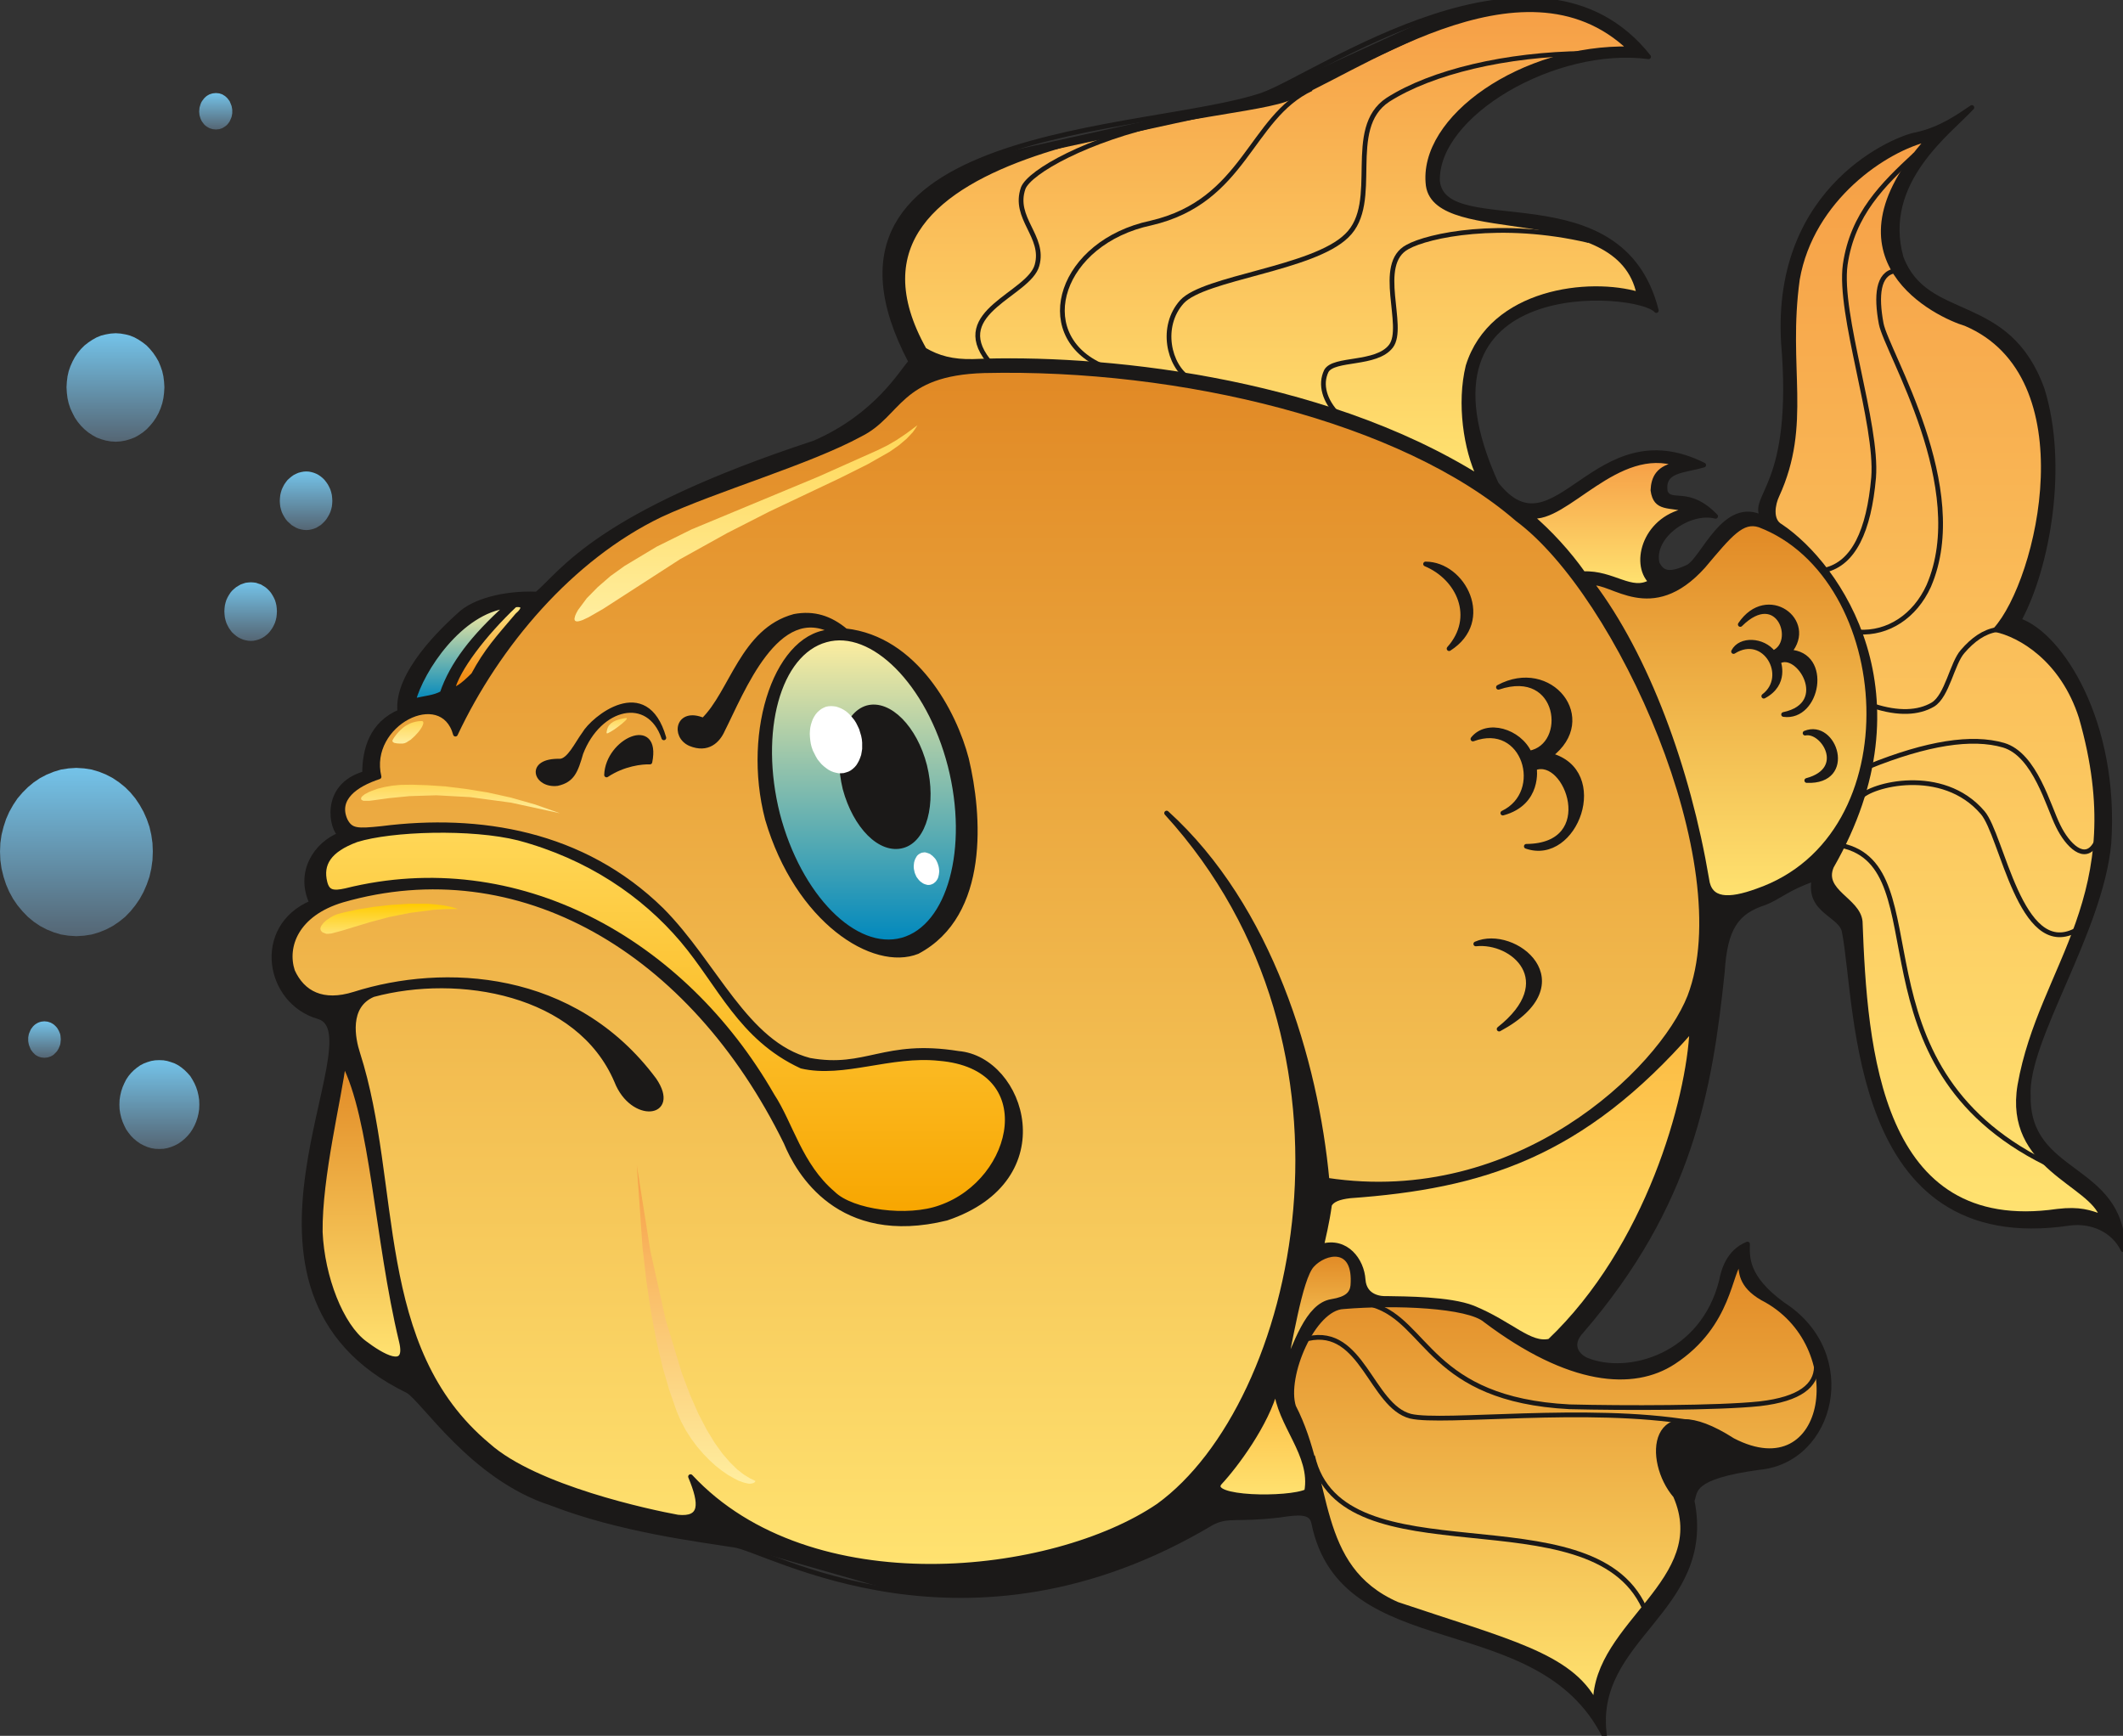 <svg xmlns="http://www.w3.org/2000/svg" xml:space="preserve" width="477.808" height="390.614" fill-rule="evenodd" stroke-linejoin="round" stroke-width="28.222" preserveAspectRatio="xMidYMid" version="1.2" viewBox="0 0 12642 10335"><rect x="0" y="0" width="12642" height="10335" fill="#333333" stroke="none"/><defs class="ClipPathGroup"><clipPath id="a" clipPathUnits="userSpaceOnUse"><path d="M0 0h12642v10335H0z"/></clipPath></defs><g class="SlideGroup"><g class="Slide" clip-path="url(#a)"><g class="Page"><g class="com.sun.star.drawing.ClosedBezierShape"><path fill="none" d="M1630-2h11014v10341H1630z" class="BoundingBox"/><defs><linearGradient id="b" x1="7136" x2="7136" y1="10337" y2="-1" gradientUnits="userSpaceOnUse"><stop offset="0" style="stop-color:#1b1918"/><stop offset="1" style="stop-color:#1b1918"/></linearGradient></defs><path d="m9817 338-106-8-109 2-109 13-109 21-108 31-105 38-101 45-95 51-89 57-81 62-72 66-61 69-49 71-36 74-13 37-8 37-5 37-1 38 6 32 13 28 17 24 23 21 27 17 31 15 74 23 87 16 97 12 213 25 111 20 111 28 106 39 101 53 47 33 45 38 41 42 39 49 34 54 31 60 27 67 22 74-6-6-8-6-21-11-27-11-33-10-82-17-98-10-109-2-117 8-118 21-115 34-54 24-53 28-49 32-45 38-40 42-36 48-30 53-23 60-17 65-9 72-1 79 8 85 17 93 26 100 87 223 32 38 33 31 31 24 31 18 31 12 31 6 30 1 31-4 31-7 30-11 63-32 131-86 146-91 80-39 86-29 45-10 47-5 49-2 51 4 53 8 55 14 58 21 60 27-47 12-44 9-41 10-19 6-17 7-16 7-14 9-6 5-5 6-5 6-5 6-4 7-3 8-2 8-2 9-1 20 2 23 3 7 4 6 4 5 4 4 5 4 6 3 5 2 7 2 13 3 15 1 35 3 20 3 21 4 22 7 25 10 25 13 27 18 29 23 30 29-30-5-31-1-32 3-32 7-32 10-32 14-30 16-28 20-26 21-23 24-20 26-16 27-12 28-4 15-3 14-1 15v15l1 16 3 15 5 10 6 9 6 8 7 7 7 7 9 5 9 3 10 3 11 1h12l13-1 14-3 16-4 18-6 40-17 8-5 9-7 19-19 19-23 21-28 45-62 50-64 28-29 30-27 31-22 16-9 17-8 17-6 18-4 19-3h18l20 2 20 5 20 7 22 10-7-13-4-11-3-12-1-12 1-12 2-12 8-26 62-151 19-55 17-66 16-76 12-90 9-103 3-118-12-288-2-168 16-153 29-139 42-125 52-113 61-100 66-88 70-77 72-66 72-56 70-46 65-37 59-29 51-21 40-13 27-6 54-15 50-17 47-20 42-22 40-23 36-23 63-42-138 136-86 90-42 50-41 55-38 57-33 62-28 65-21 68-14 73-4 75 6 80 18 83 32 68 18 29 20 27 45 46 50 39 55 33 57 29 122 55 62 30 62 34 61 39 59 48 56 57 52 69 47 83 42 99 23 86 18 89 13 92 7 93 2 189-15 188-30 182-43 170-53 154-30 69-31 63 23 9 24 12 49 30 50 41 49 49 49 59 47 67 46 75 42 83 39 90 35 97 30 105 24 110 18 117 12 122 3 127-4 133-14 101-22 102-63 209-80 209-86 205-84 196-71 181-27 84-20 78-11 73-2 66 5 84 7 38 9 36 12 32 15 31 35 55 42 48 47 44 104 80 104 82 48 45 43 51 37 57 15 33 14 34 11 37 8 40 8 89-12-21-13-20-14-18-16-17-17-16-19-14-19-12-21-11-22-9-22-8-23-6-24-5-24-2-24-1h-25l-25 3-228 17-103-5-96-13-89-21-83-28-76-35-70-41-65-47-59-53-54-57-49-62-84-134-68-146-54-154-42-157-56-309-63-487-2-10-3-9-4-9-5-9-12-15-15-15-70-59-18-16-16-18-15-19-12-22-4-12-4-12-3-14-2-14v-30l5-35-55 20-47 20-39 20-35 19-59 34-30 15-30 14-31 10-28 12-26 13-23 15-22 17-20 18-17 20-16 23-14 25-13 28-11 30-9 34-8 36-6 40-8 91-31 261-40 261-55 261-77 264-104 267-137 270-176 275-220 281-12 14-10 14-7 13-5 14-3 12-1 13 1 11 2 12 4 11 6 10 6 9 8 9 9 8 10 8 10 6 12 6 49 17 53 11 56 5h58l60-7 60-12 60-19 59-25 58-31 55-38 52-45 47-51 44-59 38-65 31-72 25-80 5-25 7-28 11-30 7-16 9-16 9-15 10-15 12-15 14-14 15-13 17-12 18-11 21-9-1 29 2 34 2 19 3 20 6 21 8 22 10 23 14 24 17 25 20 27 26 27 29 29 35 29 40 31 78 59 65 65 51 71 38 75 26 77 13 78 3 78-9 77-19 73-30 69-38 64-48 56-27 25-29 23-31 21-33 17-35 15-37 12-38 9-40 6-136 22-98 24-38 13-31 13-25 13-19 13-15 13-12 13-8 13-5 13-14 48 15 118-3 107-19 98-31 91-41 84-50 79-113 150-116 146-53 75-45 79-37 83-24 89-7 48-4 49 1 52 6 54-39-70-44-65-47-58-51-53-111-91-121-75-129-61-134-52-274-89-263-92-121-55-111-66-51-39-47-42-43-47-39-51-35-57-29-63-25-69-18-75-4-13-2-5-3-5-3-5-3-4-4-4-4-4-4-3-5-3-10-4-11-4-12-2-14-1-15-1-32 2-37 4-40 6-89 9-71 4-103 2-39 2-18 2-16 2-17 4-16 5-17 7-18 9-272 146-264 112-255 81-245 54-235 30-222 10-210-8-197-22-946-271-469-78-150-32-156-38-157-46-155-55-87-32-82-39-78-43-73-48-70-51-64-53-117-107-179-193-63-67-24-23-10-8-9-6-109-59-96-63-84-69-73-72-62-76-52-79-43-82-34-85-26-86-18-88-18-179 3-180 18-178 124-620 16-115 2-49-3-43-8-37-7-16-8-13-10-13-11-10-14-8-15-6-56-21-49-27-43-35-38-40-30-44-24-48-17-51-9-52-2-53 6-53 15-51 10-25 13-24 14-24 17-22 19-22 22-20 23-19 26-18 60-30-14-34-9-33-5-33-2-31 2-31 6-30 8-29 12-28 14-26 17-25 19-23 21-21 23-19 25-16 26-15 27-12-5-3-4-5-5-5-4-7-9-17-7-20-6-24-3-25-1-28 2-29 5-30 10-29 14-29 20-28 25-25 31-23 37-20 45-16 2-55 3-27 4-27 6-26 7-27 9-25 11-25 13-24 15-23 17-22 19-20 22-19 25-18 27-16 30-14-2-22 1-22 5-43 12-45 16-44 21-44 25-43 27-41 30-41 62-75 61-66 96-91 16-15 19-14 21-13 23-13 25-11 27-11 57-19 63-14 67-10 71-4h73l141-136 107-93 149-110 202-123 269-136 347-146 438-156 67-32 62-33 58-35 52-36 92-73 75-72 168-202-62-128-45-120-30-112-16-104-1-97 11-90 24-84 35-76 46-71 55-66 64-59 73-55 166-96 190-79 1582-351L8539 98l172-49 172-34 172-16 169 8 82 13 81 20 78 28 76 36 74 45 71 53 67 63 64 73Z" style="fill:url(#b)"/><path fill="none" stroke="#1B1918" d="M9817 338c-556-74-1270 343-1257 741 40 369 1095-56 1303 770-104-125-1534-244-953 1032 353 450 584-438 1235-112-125 36-247 28-229 158 33 81 137-23 300 147-155-40-386 117-348 280 28 56 68 76 183 22 91-45 218-411 447-292-79-134 195-180 122-1045-54-934 683-1221 790-1237 150-33 256-111 332-162-129 142-548 442-421 894 150 396 635 213 840 785 140 450 34 1057-139 1375 249 84 584 607 536 1326-49 531-498 1171-480 1504-8 485 556 406 564 916-56-116-186-175-320-157-1298 193-1253-1283-1339-1732-15-107-221-122-180-318-160 54-209 109-295 142-168 54-236 150-252 412-73 696-187 1384-840 2140-71 76-31 142 30 170 252 104 694-26 805-471 11-59 41-173 155-219 0 72-17 194 211 360 457 294 297 929-140 970-414 56-378 140-401 198 132 658-604 813-521 1402-393-785-1562-429-1732-1270-15-71-91-63-203-46-262 31-305-5-404 46-1466 876-2650 155-2846 132-208-33-680-91-1087-249-472-152-764-620-856-670-1231-598-175-2115-528-2226-309-87-385-534-43-679-84-180 23-348 170-406-48-25-112-289 145-363 0-145 43-297 210-368-25-229 267-498 354-577 83-81 266-132 462-124 155-130 353-473 1653-900 374-163 519-425 574-483C4678 742 6834 797 7516 566c322-112 1641-1060 2301-228Z"/></g><g class="com.sun.star.drawing.ClosedBezierShape"><path fill="none" d="M5375 57h4387v2788H5375z" class="BoundingBox"/><defs><linearGradient id="c" x1="7568" x2="7568" y1="2842" y2="59" gradientUnits="userSpaceOnUse"><stop offset="0" style="stop-color:#ffe270"/><stop offset="1" style="stop-color:#f69f46"/></linearGradient></defs><path d="m9707 291-119 3-118 12-115 20-112 30-108 37-102 43-96 50-89 56-81 60-72 65-62 68-51 71-40 74-14 37-12 37-8 38-5 38-1 38 3 37 8 32 14 28 19 25 24 22 28 20 33 17 76 27 89 22 99 18 214 31 217 42 102 30 95 40 43 24 40 27 36 30 33 35 29 38 24 42 19 47 13 51-58-14-64-11-69-7-72-2-75 3-76 9-77 14-76 20-74 26-71 33-67 40-62 47-56 55-49 63-41 71-31 80-9 42-7 43-7 89v89l7 89 13 86 19 82 24 76 28 67-184-106-190-97-398-162-410-125-410-91-400-63-378-36-344-14-300 3h-45l-41-2-39-5-37-8-35-10-32-12-32-15-31-17-57-115-40-108-23-102-8-96 7-90 21-84 34-78 45-73 57-68 66-64 76-58 83-54 187-96 208-81 1491-323 927-430 146-47 148-35 148-19 147-2 143 18 70 19 69 24 67 32 66 38 64 46 61 54Z" style="fill:url(#c)"/><path fill="none" stroke="#1B1918" d="M9707 291c-638-15-1253 412-1202 814 53 358 1139 71 1255 648-294-89-878-23-1018 427-54 221-13 496 68 663-958-599-2284-722-3014-691-124 3-211-21-292-69C4794 818 7247 733 7651 593c376-127 1411-921 2056-302Z"/></g><g class="com.sun.star.drawing.ClosedBezierShape"><path fill="none" d="M10558 827h1962v6420h-1962z" class="BoundingBox"/><defs><linearGradient id="d" x1="11538" x2="11538" y1="7244" y2="827" gradientUnits="userSpaceOnUse"><stop offset="0" style="stop-color:#ffe270"/><stop offset="1" style="stop-color:#f69f46"/></linearGradient></defs><path d="m11483 828-106 130-77 121-51 113-17 53-11 51-6 49-1 46 4 45 7 43 12 40 14 39 18 36 21 35 48 63 54 55 59 48 59 41 58 33 54 26 46 20 37 12 65 32 60 36 54 42 49 45 43 50 39 53 33 57 29 59 45 127 29 134 14 140 1 142-10 142-21 139-30 134-36 125-42 115-46 100-49 85-49 65 28 7 31 10 32 13 34 15 35 19 36 23 36 26 36 29 35 33 35 37 34 41 32 45 30 49 28 54 25 57 23 63 48 193 30 179 13 167v154l-14 145-24 137-33 129-39 124-192 468-89 239-37 125-28 132-9 87 4 79 14 70 24 64 32 57 38 52 42 47 46 43 185 145 39 34 33 34 14 17 11 17 10 18 7 19-54-18-28-8-29-6-32-4-36-2-41 1-47 4-189 14-86-3-81-10-76-16-71-22-66-28-61-33-57-38-53-43-49-48-45-52-78-114-65-128-53-138-42-147-33-152-24-156-30-313-15-298-2-12-3-11-4-12-5-10-12-21-15-19-17-18-19-18-37-35-18-18-16-19-14-19-11-20-4-10-3-11-2-11v-24l2-13 4-13 5-14 97-188 72-183 50-175 29-169 10-161-6-152-21-145-34-136-45-126-54-117-60-107-66-96-69-85-70-74-69-61-66-50-6-4-6-3-5-5-4-4-4-5-4-5-6-11-5-12-3-13-1-13-1-13v-13l2-13 2-13 3-13 7-23 4-11 4-9 33-79 25-77 20-76 13-75 9-75 5-74 2-150-7-318 4-175 18-189 20-88 27-84 34-79 40-75 46-70 50-65 53-60 56-55 58-51 60-45 59-41 60-35 58-30 56-24 53-19 50-14Z" style="fill:url(#d)"/><path fill="none" stroke="#1B1918" d="M11483 828c-648 718 59 1051 222 1099 729 310 442 1529 178 1822 145 30 399 175 510 521 308 1072-238 1471-365 2192-82 488 429 582 490 783-74-26-132-49-267-33-1068 154-1146-968-1174-1725-13-130-234-178-171-328 585-1021 41-1794-302-2025-67-36-45-137-23-183 196-427 49-760 122-1288 84-482 526-777 780-835Z"/></g><g class="com.sun.star.drawing.ClosedBezierShape"><path fill="none" d="M1727 2204h8408v7123H1727z" class="BoundingBox"/><defs><linearGradient id="e" x1="5929" x2="5929" y1="9325" y2="2207" gradientUnits="userSpaceOnUse"><stop offset="0" style="stop-color:#ffe270"/><stop offset="1" style="stop-color:#e18925"/></linearGradient></defs><path d="m4112 8792 22 58 9 26 7 25 4 23 2 20 1 19-1 9-2 8-2 7-3 7-3 7-4 5-5 6-5 5-6 4-7 3-8 4-8 2-19 3-23 1-25-1-206-44-149-38-166-49-170-58-166-70-77-38-72-41-66-43-57-46-121-114-102-121-86-129-71-136-59-141-47-146-70-304-91-629-53-313-34-152-43-149-11-37-9-45-3-24-2-25-1-26 1-25 4-26 6-24 9-24 12-23 16-21 19-19 23-17 28-14 98-23 101-16 104-10 106-3 107 3 106 11 106 19 103 26 99 33 96 42 90 50 84 59 76 67 68 76 58 86 48 95 20 41 23 36 25 29 27 23 28 18 14 6 13 6 14 3 13 3 13 1h12l11-2 10-3 10-4 9-6 7-6 6-8 5-9 3-11 2-11v-13l-2-14-3-15-6-16-8-18-22-37-93-114-99-100-105-87-109-74-113-63-116-51-118-41-119-30-121-21-120-13-119-3-117 4-115 11-112 18-107 23-103 30-34 9-33 7-32 4-29 2-29-1-26-4-25-6-24-8-22-11-21-13-19-14-18-17-16-19-15-20-13-22-12-24-8-28-4-29-2-30 1-30 5-30 8-30 12-30 15-29 19-28 24-28 27-26 31-25 35-23 40-22 45-19 49-16 196-47 196-25 193-6 191 14 188 33 184 52 180 69 175 87 169 105 163 120 156 137 148 152 140 167 131 181 121 196 111 209 35 75 25 44 29 46 35 47 41 47 46 46 53 43 60 40 66 34 74 28 82 20 89 11 98 1 107-10 115-22 119-49 98-59 42-32 37-34 33-36 28-37 23-38 20-39 16-40 11-40 8-41 5-40 1-41-2-40-14-78-26-74-35-68-45-61-25-27-28-25-29-21-30-19-33-16-33-13-34-8-36-5-79-11-73-6-66-1-60 3-108 12-97 19-91 20-93 14-50 3h-52l-56-4-61-8-69-23-65-31-61-38-58-45-56-50-53-55-101-122-199-270-105-135-114-126-90-82-92-74-96-66-99-59-100-51-103-44-105-37-107-30-107-24-109-19-220-20-220 1-220 20-90 7-33 1-14-1-13-2-11-3-10-4-9-5-9-6-7-7-7-8-7-10-6-11-9-24-5-23-1-11v-10l1-11 1-10 3-10 3-9 8-19 11-17 14-17 16-16 19-14 20-14 21-13 23-11 25-11 51-19-6-30-2-29v-28l2-27 6-27 7-25 9-25 12-23 28-44 34-38 38-33 41-26 44-19 21-6 22-5 22-2h21l21 2 20 4 19 6 18 10 17 11 16 15 14 17 12 19 11 23 8 26 103-199 119-194 134-187 149-177 161-164 174-147 185-130 96-56 99-51 134-59 149-58 322-119 317-121 143-61 126-62 42-24 36-26 34-28 31-29 59-61 63-60 36-29 40-27 46-24 52-22 60-19 69-15 79-10 90-5 445 6 449 37 445 68 432 98 409 128 376 155 174 88 161 95 150 101 135 108 114 97 116 121 115 142 113 162 108 176 104 190 183 405 76 210 64 212 50 209 35 205 17 197-2 187-22 173-20 80-25 77-41 87-56 94-70 98-85 102-98 103-111 101-124 98-135 93-147 86-157 77-168 65-177 53-186 36-194 20-202 1-209-21-35-276-55-288-79-294-102-293-128-286-74-138-82-134-88-129-97-123-103-117-112-108 219 270 180 285 143 294 107 302 74 305 43 305 15 303-13 297-37 287-61 275-80 259-99 239-116 218-129 191-142 163-152 131-126 76-144 70-158 62-171 52-181 43-188 31-195 20-197 6-199-7-197-22-194-39-188-55-180-73-170-92-157-112-142-133Z" style="fill:url(#e)"/><path fill="none" stroke="#1B1918" d="M4112 8792c69 165 69 256-76 241-165-30-847-175-1129-427-698-581-525-1549-777-2334-28-86-68-282 92-350 508-137 1224-16 1450 515 94 239 369 206 224-7-478-643-1253-680-1786-511-188 59-308-5-368-137-48-146 22-341 297-423 1049-302 2078 295 2642 1444 71 173 315 607 955 450 691-232 455-948 71-981-444-71-548 102-886 41-381-99-561-573-881-895-469-460-1086-559-1668-485-144 15-183 15-216-49-58-129 61-213 201-259-76-317 376-543 455-254 251-533 688-1049 1220-1305 333-155 884-313 1191-480 236-117 226-364 737-379 1171-27 2493 292 3176 884 604 447 1328 2055 1026 2843-175 442-1026 1265-2160 1093-66-712-338-1627-955-2186 1279 1403 785 3519-48 4124-625 426-2073 594-2787-173Z"/></g><g class="com.sun.star.drawing.ClosedBezierShape"><path fill="none" d="M9113 2741h951v746h-951z" class="BoundingBox"/><defs><linearGradient id="f" x1="9588" x2="9588" y1="3484" y2="2741" gradientUnits="userSpaceOnUse"><stop offset="0" style="stop-color:#ffe270"/><stop offset="1" style="stop-color:#f69f46"/></linearGradient></defs><path d="m9428 3416-34-47-36-46-77-90-82-84-42-40-43-37 20 1 20-1 22-3 21-6 45-18 47-25 206-137 115-68 60-29 61-23 63-15 65-6 33 1 33 4 34 6 34 11-21 3-19 5-18 6-15 7-14 8-12 8-10 9-9 10-8 11-7 11-5 12-4 12-3 13-3 13-1 13-1 14 4 20 5 17 6 14 4 6 4 6 5 4 5 5 5 4 5 3 12 6 14 5 150 27-47 9-43 15-39 20-34 23-30 27-26 29-21 31-16 33-13 33-8 34-3 34 1 32 5 31 4 14 6 14 7 14 7 12 9 12 10 11-22 11-11 4-11 3-21 3h-22l-22-3-23-5-46-14-50-17-53-16-28-7-30-5-31-2h-33Z" style="fill:url(#f)"/><path fill="none" stroke="#1B1918" d="M9428 3416c-88-125-200-247-314-344 210 35 514-434 879-308-119 18-147 82-150 155 16 117 94 84 219 117-264 38-343 319-231 428-117 71-224-56-403-48Z"/></g><g class="com.sun.star.drawing.ClosedBezierShape"><path fill="none" d="M9476 3118h1654v2229H9476z" class="BoundingBox"/><defs><linearGradient id="g" x1="10302" x2="10302" y1="5343" y2="3118" gradientUnits="userSpaceOnUse"><stop offset="0" style="stop-color:#ffe270"/><stop offset="1" style="stop-color:#e18925"/></linearGradient></defs><path d="m10478 3126 74 33 70 39 66 46 61 51 57 57 53 63 92 137 73 151 54 163 35 170 15 174-6 174-27 171-48 163-70 153-44 72-50 67-55 63-61 58-67 53-73 47-79 40-85 34-60 20-55 13-26 4-24 2h-22l-20-2-19-4-8-4-8-3-8-5-7-5-7-5-6-6-6-7-5-8-4-8-4-9-7-21-4-23-48-246-60-245-71-240-82-233-92-222-102-209-111-193-120-174 11-1h13l26 5 29 9 32 11 70 26 39 12 41 9 43 6h46l48-6 49-14 52-23 54-33 56-45 57-58 105-123 44-47 20-19 20-17 18-14 18-12 18-9 18-6 18-3 18-1 19 2 19 5Z" style="fill:url(#g)"/><path fill="none" stroke="#1B1918" d="M10478 3126c812 310 926 1854-15 2179-168 61-284 61-300-71-111-656-356-1327-686-1762 119-21 355 244 666-102 160-190 231-278 335-244Z"/></g><g class="com.sun.star.drawing.ClosedBezierShape"><path fill="none" d="M8488 3357h273v507h-273z" class="BoundingBox"/><defs><linearGradient id="h" x1="8624" x2="8624" y1="3862" y2="3358" gradientUnits="userSpaceOnUse"><stop offset="0" style="stop-color:#1b1918"/><stop offset="1" style="stop-color:#1b1918"/></linearGradient></defs><path d="m8489 3358 21 1 21 3 20 4 19 7 38 17 35 23 31 28 27 33 23 35 17 39 12 40 6 42v21l-1 21-4 20-5 21-7 21-10 20-11 20-14 19-16 18-18 18-21 17-23 16 28-35 22-37 16-36 10-38 5-37v-36l-5-36-9-36-14-34-17-32-22-31-25-28-28-27-31-23-34-21-36-17Z" style="fill:url(#h)"/><path fill="none" stroke="#1B1918" d="M8489 3358c225 0 401 338 140 504 166-186 59-421-140-504Z"/></g><g class="com.sun.star.drawing.ClosedBezierShape"><path fill="none" d="M2691 3599h424v515h-424z" class="BoundingBox"/><defs><linearGradient id="i" x1="2902" x2="2902" y1="4112" y2="3600" gradientUnits="userSpaceOnUse"><stop offset="0" style="stop-color:#f07c00"/><stop offset="1" style="stop-color:#ffe888"/></linearGradient></defs><path d="m2819 4018-25 24-21 19-18 15-15 11-13 8-12 6-23 11 7-25 10-27 13-28 15-29 38-63 46-66 54-68 59-69 64-69 68-66 10-2h9l8 1 6 1 3 1 2 1 3 1 1 2 2 2 1 1 1 2 1 2v5l-1 3v2l-1 3-1 3-4 6-4 6-6 7-7 6-8 8-79 93-67 81-30 41-29 42-28 46-29 52Z" style="fill:url(#i)"/><path fill="none" stroke="#1B1918" d="M2819 4018c-74 74-94 79-127 94 30-127 190-336 374-510 58-9 61 23 15 61-117 138-184 210-262 355Z"/></g><g class="com.sun.star.drawing.ClosedBezierShape"><path fill="none" d="M2460 3606h565v570h-565z" class="BoundingBox"/><defs><linearGradient id="j" x1="2742" x2="2742" y1="4173" y2="3606" gradientUnits="userSpaceOnUse"><stop offset="0" style="stop-color:#0088bd"/><stop offset="1" style="stop-color:#ffee9f"/></linearGradient></defs><path d="m3023 3607-74 69-66 67-59 65-52 65-45 63-37 64-32 64-25 64-19 9-19 7-19 6-20 4-43 8-52 12 11-37 16-39 19-43 23-43 56-90 33-45 36-44 38-42 41-39 43-36 46-33 47-27 50-23 51-16 52-10Z" style="fill:url(#j)"/><path fill="none" stroke="#1B1918" d="M3023 3607c-208 187-331 348-390 521-53 28-94 26-172 46 50-186 279-534 562-567Z"/></g><g class="com.sun.star.drawing.ClosedBezierShape"><path fill="none" d="M10322 3613h488v644h-488z" class="BoundingBox"/><defs><linearGradient id="k" x1="10565" x2="10565" y1="4254" y2="3613" gradientUnits="userSpaceOnUse"><stop offset="0" style="stop-color:#1b1918"/><stop offset="1" style="stop-color:#1b1918"/></linearGradient></defs><path d="m10654 3882 22 2 20 4 18 6 17 8 15 10 13 10 12 13 10 13 8 15 7 15 5 17 4 17 2 17 1 18-2 35-8 36-12 33-17 31-11 14-11 13-12 12-14 10-14 9-16 7-16 5-17 3h-18l-19-1 26-6 23-8 20-10 18-10 16-12 12-12 11-14 9-14 6-14 4-16 3-15 1-16-1-15-2-16-4-16-5-15-13-29-18-27-20-23-11-10-12-8-11-8-12-5-13-4-12-2-12-1-11 2-12 4-11 6 2 6 4 16 2 11 1 13v14l-1 15-2 16-5 17-7 17-9 17-13 17-16 16-19 16-24 14 14-11 12-13 10-13 9-13 7-14 5-14 4-15 3-15 1-15v-15l-2-14-3-15-4-14-5-14-6-13-7-13-8-12-10-11-10-11-11-9-11-9-13-7-13-6-14-4-14-3-15-2h-16l-16 2-16 4-17 5-17 8-17 10 4-7 5-7 5-6 5-5 6-5 6-5 14-8 15-6 16-4 17-2h17l18 2 17 3 17 5 17 7 16 9 15 11 14 12 12 14 13-6 12-8 10-10 8-10 8-11 5-12 5-13 3-14 1-14 1-14-1-14-2-14-3-13-5-14-6-13-6-12-8-11-9-10-10-10-11-7-12-7-13-5-14-3-15-1-15 1-17 3-17 5-18 8-19 11-20 13-41 36 15-21 16-18 17-16 17-14 17-11 18-9 17-6 18-5 18-3 17-1 17 1 17 2 16 4 16 6 14 7 14 8 13 10 13 10 10 12 10 13 8 13 7 15 6 15 3 15 2 17v16l-2 17-4 17-6 18-9 17-11 18-13 17Z" style="fill:url(#k)"/><path fill="none" stroke="#1B1918" d="M10654 3882c244 10 172 400-33 372 292-61 84-392-31-314 0 0 51 132-87 205 156-118 5-383-180-266 40-78 175-71 236 8 148-61 31-394-196-169 160-237 448-20 291 164Z"/></g><g class="com.sun.star.drawing.ClosedBezierShape"><path fill="none" d="M4048 3662h1761v2027H4048z" class="BoundingBox"/><defs><linearGradient id="l" x1="4928" x2="4928" y1="5687" y2="3663" gradientUnits="userSpaceOnUse"><stop offset="0" style="stop-color:#1b1918"/><stop offset="1" style="stop-color:#1b1918"/></linearGradient></defs><path d="m4730 3670 21-4 22-2 20-1h21l20 2 19 2 20 4 19 5 18 6 19 7 18 9 18 9 35 22 35 27 76 13 72 22 67 29 63 36 59 42 55 47 51 52 47 55 42 58 39 59 34 61 31 60 49 119 35 110 27 135 19 152 6 162-4 83-8 82-15 81-21 79-28 75-36 72-44 66-53 61-63 53-72 46-25 8-26 7-27 4-28 2-58-3-61-12-62-21-63-29-64-38-64-46-62-55-61-63-59-71-55-79-52-86-48-95-42-102-36-110-23-101-14-101-7-100v-99l6-96 14-92 19-88 25-82 31-76 36-69 41-61 45-52 24-22 26-20 26-17 27-14 28-11 29-9 30-5 31-1-32-16-30-11-30-8-29-4h-29l-27 3-27 7-26 9-26 12-25 15-47 36-45 44-42 50-39 56-37 58-67 121-103 213-6 12-7 11-7 12-8 11-9 10-9 9-11 9-11 7-13 6-13 5-14 3-15 1h-16l-17-3-18-4-19-7-10-5-8-5-8-6-7-6-6-7-5-7-5-7-4-7-3-8-2-8-2-8-1-8v-7l1-8 1-7 2-7 3-7 4-7 4-6 5-5 6-5 7-4 7-4 8-3 9-2 9-1h11l11 1 24 4 27 10 30-34 29-37 54-84 106-185 61-90 34-42 37-38 41-35 45-30 50-24 55-19Z" style="fill:url(#l)"/><path fill="none" stroke="#1B1918" d="M4730 3670c117-22 214 10 305 86 418 46 649 489 720 763 79 330 125 926-292 1147-260 104-715-183-893-789-140-536 64-1116 394-1116-338-189-547 361-661 585-28 64-89 125-193 82-103-46-73-204 78-140 171-166 234-535 542-618Z"/></g><g class="com.sun.star.drawing.ClosedBezierShape"><path fill="none" d="M3203 4196h752v472h-752z" class="BoundingBox"/><defs><linearGradient id="m" x1="3578" x2="3578" y1="4665" y2="4196" gradientUnits="userSpaceOnUse"><stop offset="0" style="stop-color:#1b1918"/><stop offset="1" style="stop-color:#1b1918"/></linearGradient></defs><path d="m3953 4393-19-45-11-20-12-18-14-16-13-14-15-12-16-11-16-9-16-7-17-5-18-4-18-2h-18l-18 1-19 3-37 11-36 17-36 23-35 29-32 34-29 40-27 46-22 50-11 38-12 33-12 29-6 12-7 12-8 10-9 9-10 9-10 8-12 6-13 6-14 5-16 4-23 1-11-1-10-1-10-3-9-3-9-3-8-5-7-4-6-6-6-5-5-6-4-7-3-6-2-7-2-6v-7l1-7 1-6 3-7 3-6 5-6 6-6 7-5 9-5 9-4 11-4 12-3 29-4 34-1h5l5-1 5-2 5-2 10-6 10-7 10-9 9-10 18-23 68-102 12-19 18-21 23-23 27-24 31-23 33-21 35-18 37-14 37-8 19-2h18l19 2 18 4 17 7 18 9 17 11 16 14 15 17 15 20 14 23 12 26 23 63Z" style="fill:url(#m)"/><path fill="none" stroke="#1B1918" d="M3953 4393c-89-262-385-192-494 91-31 108-51 161-140 181-128 16-182-138 15-133 56-2 102-104 145-162 51-90 367-352 474 23Z"/></g><g class="com.sun.star.drawing.ClosedBezierShape"><path fill="none" d="M10748 4355h184v295h-184z" class="BoundingBox"/><defs><linearGradient id="n" x1="10839" x2="10839" y1="4646" y2="4355" gradientUnits="userSpaceOnUse"><stop offset="0" style="stop-color:#1b1918"/><stop offset="1" style="stop-color:#1b1918"/></linearGradient></defs><path d="m10749 4365 16-5 16-3 16-1 15 1 14 4 14 5 13 6 12 9 12 9 10 11 10 12 8 13 7 14 7 14 5 15 3 15 3 15v31l-2 14-4 15-5 14-8 13-8 12-11 12-13 10-15 8-16 8-19 5-21 4-23 2h-26l42-14 17-8 16-10 13-9 12-11 9-11 8-12 7-12 4-12 3-12 2-13 1-12-1-13-2-12-4-13-9-23-13-22-16-20-18-17-9-7-10-6-10-6-11-4-10-2-11-2h-10l-10 1Z" style="fill:url(#n)"/><path fill="none" stroke="#1B1918" d="M10749 4365c177-72 295 294 10 282 246-66 97-304-10-282Z"/></g><g class="com.sun.star.drawing.ClosedBezierShape"><path fill="none" d="M3611 4390h267v226h-267z" class="BoundingBox"/><defs><linearGradient id="o" x1="3744" x2="3744" y1="4613" y2="4390" gradientUnits="userSpaceOnUse"><stop offset="0" style="stop-color:#1b1918"/><stop offset="1" style="stop-color:#1b1918"/></linearGradient></defs><path d="M3870 4537h-20l-26 2-29 4-34 7-36 10-37 14-38 18-19 11-19 11 2-19 3-18 10-36 16-32 20-30 23-27 25-22 26-18 27-12 13-5 12-3 13-1h12l11 2 10 4 10 5 8 7 7 9 6 11 5 12 3 15 2 17v19l-6 45Z" style="fill:url(#o)"/><path fill="none" stroke="#1B1918" d="M3870 4537c-46-2-158 10-258 77 7-205 311-342 258-77Z"/></g><g class="com.sun.star.drawing.ClosedBezierShape"><path fill="none" d="M1927 4943h4073v2283H1927z" class="BoundingBox"/><defs><linearGradient id="p" x1="3963" x2="3963" y1="7224" y2="4944" gradientUnits="userSpaceOnUse"><stop offset="0" style="stop-color:#f8a600"/><stop offset="1" style="stop-color:#ffd757"/></linearGradient></defs><path d="m2123 5000 42-12 48-10 109-17 124-11 133-6 136 1 134 8 126 15 113 22 153 47 144 57 135 66 126 74 117 81 109 88 99 94 91 99 80 102 75 105 149 206 82 98 45 46 47 44 52 42 55 39 61 37 65 33 47 9 48 4 49 2 49-2 100-10 102-16 209-31 107-6h54l55 4 106 17 46 13 42 16 38 19 34 22 30 24 26 27 23 28 19 30 15 32 11 33 9 34 4 35 2 36-2 37-12 73-25 74-35 71-47 67-56 62-65 55-73 46-82 36-38 12-41 10-43 7-45 4-46 2h-46l-93-8-45-7-43-9-42-11-38-13-36-15-32-17-29-18-23-20-36-32-32-34-30-36-27-36-48-76-41-77-73-153-37-72-39-67-105-169-115-159-124-150-134-139-141-127-149-115-156-103-163-90-168-76-173-61-178-47-181-31-185-14-187 3-189 20-191 38-27 5-11 2-11 1h-20l-8-2-8-2-7-3-6-4-6-5-5-6-5-7-4-8-3-9-3-11-4-20-3-20v-19l2-18 3-18 6-17 8-17 10-16 12-16 15-15 17-14 19-14 22-13 24-13 57-24Z" style="fill:url(#p)"/><path fill="none" stroke="#1B1918" d="M2123 5000c208-65 686-80 965-10 419 112 744 336 974 606 226 267 348 584 711 752 251 58 528-77 820-46 610 51 463 727 8 887-196 72-528 28-640-83-198-168-252-414-363-583-531-925-1520-1474-2539-1220-76 17-109 10-124-49-27-109 23-193 188-254Z"/></g><g class="com.sun.star.drawing.ClosedBezierShape"><path fill="none" d="M7868 6128h2209v1863H7868z" class="BoundingBox"/><defs><linearGradient id="q" x1="8972" x2="8972" y1="7987" y2="6128" gradientUnits="userSpaceOnUse"><stop offset="0" style="stop-color:#ffe270"/><stop offset="1" style="stop-color:#fcbb42"/></linearGradient></defs><path d="m7869 7420 22-100 14-69 12-78 3-5 4-5 4-5 5-4 5-4 6-4 7-4 7-3 8-3 8-3 19-5 22-5 24-3 285-28 271-45 259-67 126-43 125-52 122-59 122-68 121-77 120-88 121-98 120-110 244-256-6 83-12 93-40 211-63 236-89 252-116 258-144 256-83 124-90 120-98 115-106 108-22 3h-22l-23-3-22-6-24-9-24-11-50-27-119-70-70-38-81-37-27-10-30-8-66-13-71-10-73-7-140-6-107-2h-23l-10-1-10-2-11-3-12-4-11-4-12-7-11-7-10-9-9-11-8-13-6-15-4-17-3-19-2-21-5-22-6-21-8-21-10-20-11-19-14-18-15-16-17-14-18-13-20-10-21-7-23-4-25-1-26 2-27 6Z" style="fill:url(#q)"/><path fill="none" stroke="#1B1918" d="M7869 7420c10-48 33-137 48-247 15-28 53-45 122-53 783-56 1380-239 2036-991-18 416-261 1298-847 1856-119 28-228-104-457-198-137-54-405-54-514-56-28 2-132-3-140-112-7-113-99-242-248-199Z"/></g><g class="com.sun.star.drawing.ClosedBezierShape"><path fill="none" d="M1906 6326h494v1767h-494z" class="BoundingBox"/><defs><linearGradient id="r" x1="2152" x2="2152" y1="8091" y2="6327" gradientUnits="userSpaceOnUse"><stop offset="0" style="stop-color:#ffe270"/><stop offset="1" style="stop-color:#e18925"/></linearGradient></defs><path d="m2046 6327 31 67 28 75 48 171 40 196 35 215 71 464 41 237 50 233 6 32 2 25-1 11-2 9-3 8-3 6-5 5-5 4-6 3-7 2-7 1h-8l-9-1-8-2-19-6-20-8-21-10-22-12-42-27-38-28-26-22-25-25-25-30-23-32-22-36-22-39-38-85-32-92-25-98-18-101-9-101 4-129 13-138 42-282 47-260 20-110 13-90Z" style="fill:url(#r)"/><path fill="none" stroke="#1B1918" d="M2046 6327c174 332 197 1047 344 1658 46 188-124 83-218 12-141-104-253-392-265-661-4-330 114-799 139-1009Z"/></g><g class="com.sun.star.drawing.ClosedBezierShape"><path fill="none" d="M7691 7510h3143v2633H7691z" class="BoundingBox"/><defs><linearGradient id="s" x1="9262" x2="9262" y1="10141" y2="7511" gradientUnits="userSpaceOnUse"><stop offset="0" style="stop-color:#ffe270"/><stop offset="1" style="stop-color:#e18925"/></linearGradient></defs><path d="M10366 7511v23l2 25 1 13 3 13 4 14 5 14 7 15 8 14 11 14 12 15 15 15 18 14 20 15 23 14 48 27 45 31 40 33 37 36 33 38 29 41 47 84 33 88 19 89 6 88-3 42-5 41-9 40-13 37-15 35-19 33-21 29-25 26-27 23-31 18-33 15-37 9-39 5h-42l-45-6-47-12-50-18-53-25-88-51-77-35-67-20-29-5-27-1-25 1-23 4-20 7-18 9-15 12-14 14-12 15-9 18-7 19-6 20-4 21-2 23 2 47 8 49 15 49 20 48 26 45 31 41 18 47 13 45 8 44 4 42-1 42-4 41-8 39-11 39-32 75-41 73-48 71-54 70-112 140-54 71-49 73-43 75-33 79-22 82-6 43-2 44-30-51-36-48-42-43-47-40-52-37-59-35-134-65-158-62-182-63-440-145-87-45-74-51-62-56-53-63-43-67-36-71-31-76-25-78-85-333-50-170-32-84-39-83-5-18-3-18-3-41 2-44 6-47 10-48 14-50 18-48 21-48 23-46 26-43 28-39 30-34 31-29 16-12 16-10 17-8 16-6 17-4 17-2 120-8 127-3 129 2 124 6 114 12 100 18 42 11 37 13 30 14 12 8 11 8 182 125 87 51 84 44 80 36 78 30 75 22 72 16 68 10 66 4 62-2 60-7 56-13 53-17 50-23 46-27 60-43 53-45 45-46 39-47 34-47 28-47 24-46 20-44 31-82 23-69 11-28 10-24 5-10 6-8 6-8 6-5Z" style="fill:url(#s)"/><path fill="none" stroke="#1B1918" d="M10366 7511c0 58-3 142 129 218 536 274 399 1146-177 847-498-320-519 124-341 330 221 505-477 758-477 1235-148-287-525-368-1180-589-500-219-391-740-617-1177-57-180 117-588 297-595 307-26 744-8 846 81 501 377 880 405 1119 249 342-224 332-549 401-599Z"/></g><g class="com.sun.star.drawing.ClosedBezierShape"><path fill="none" d="M7253 8264h535v650h-535z" class="BoundingBox"/><defs><linearGradient id="t" x1="7520" x2="7520" y1="8911" y2="8264" gradientUnits="userSpaceOnUse"><stop offset="0" style="stop-color:#ffe270"/><stop offset="1" style="stop-color:#fcbb42"/></linearGradient></defs><path d="m7598 8265 6 40 9 40 12 39 15 38 72 149 34 75 14 37 12 38 9 39 5 39v40l-5 41-11 5-13 4-31 7-39 7-43 4-95 5-98-2-89-9-38-8-31-9-12-5-11-6-8-6-3-4-2-3-2-4-1-4v-8l2-4 2-4 6-9 39-43 44-56 49-65 49-73 48-79 43-82 36-83 15-41 11-40Z" style="fill:url(#t)"/><path fill="none" stroke="#1B1918" d="M7598 8265c18 218 223 394 183 615-104 51-605 46-517-53 91-97 280-349 334-562Z"/></g><g class="com.sun.star.drawing.ClosedBezierShape"><path fill="none" d="M8770 4048h650v1006h-650z" class="BoundingBox"/><defs><linearGradient id="u" x1="9094" x2="9094" y1="5051" y2="4048" gradientUnits="userSpaceOnUse"><stop offset="0" style="stop-color:#1b1918"/><stop offset="1" style="stop-color:#1b1918"/></linearGradient></defs><path d="m9231 4497 31 10 29 13 25 15 22 17 20 19 16 20 14 22 11 23 8 24 7 25 3 26 1 26v26l-4 27-12 52-20 50-26 45-16 21-17 20-19 17-20 16-21 13-22 11-23 9-24 5-25 3-26-1-27-4-27-8 39-2 36-4 32-8 29-10 26-12 22-15 20-16 16-18 14-19 11-21 9-22 6-22 3-23 2-24-1-24-2-23-11-47-17-44-23-39-13-18-14-16-15-14-16-11-16-10-17-6-18-5-18-1-18 3-18 5 1 9 1 25-1 16-2 19-4 21-6 22-9 22-11 23-15 23-19 21-24 20-27 19-33 15-39 13 23-12 21-14 19-16 16-17 15-18 12-19 10-20 9-21 6-21 5-22 2-22 1-22-1-22-3-21-5-22-6-20-8-21-10-19-11-18-13-17-14-16-16-14-17-13-19-11-20-8-21-7-23-5-23-2-25 1-26 3-28 6-28 9 8-9 9-9 9-7 10-7 10-5 11-5 22-7 23-4 25-1 24 2 25 5 25 8 24 11 23 13 21 16 20 18 18 19 16 22 13 24 22-5 20-8 18-9 16-12 15-14 13-15 11-16 10-18 8-19 6-19 4-20 3-21v-21l-1-21-3-21-4-20-7-20-8-19-10-19-12-17-13-17-16-14-17-13-19-12-21-9-23-7-25-5-26-2-29 1-30 3-32 7-34 10 29-14 28-11 29-8 27-6 28-3 26-1 26 2 25 4 24 6 24 8 21 9 21 12 20 13 18 15 16 16 15 17 13 18 11 20 9 20 7 21 6 21 2 23 1 22-2 23-5 23-7 23-10 23-12 23-16 22-19 22-22 22-25 20Z" style="fill:url(#u)"/><path fill="none" stroke="#1B1918" d="M9231 4497c353 94 151 644-142 542 440-3 242-545 48-466 0 0 33 208-188 268 259-123 130-556-178-441 83-105 275-48 336 84 240-43 189-518-184-392 308-167 594 188 308 405Z"/></g><g class="com.sun.star.drawing.ClosedBezierShape"><path fill="none" d="M8787 5601h383v528h-383z" class="BoundingBox"/><defs><linearGradient id="v" x1="8978" x2="8978" y1="6126" y2="5601" gradientUnits="userSpaceOnUse"><stop offset="0" style="stop-color:#1b1918"/><stop offset="1" style="stop-color:#1b1918"/></linearGradient></defs><path d="m8788 5620 22-8 23-6 23-3 25-1 24 1 24 3 49 13 46 19 43 26 19 16 18 17 16 17 14 20 12 20 9 21 7 22 5 23 1 24-2 25-5 24-9 26-13 26-17 26-20 26-26 26-64 53-85 51 61-53 46-51 34-51 12-24 9-24 7-23 4-23 1-22-1-21-3-21-5-19-7-19-9-18-11-18-12-16-13-15-15-14-34-25-37-21-40-15-42-10-42-5-42 1Z" style="fill:url(#v)"/><path fill="none" stroke="#1B1918" d="M8788 5620c229-101 647 234 139 507 362-286 82-531-139-507Z"/></g><g class="com.sun.star.drawing.ClosedBezierShape"><path fill="none" d="M4582 3798h1126v1812H4582z" class="BoundingBox"/><defs><linearGradient id="w" x1="5144" x2="5144" y1="5607" y2="3798" gradientUnits="userSpaceOnUse"><stop offset="0" style="stop-color:#0088bd"/><stop offset="1" style="stop-color:#ffee9f"/></linearGradient></defs><path d="m5658 4559 21 92 14 91 9 89 4 87-2 84-7 81-12 77-16 73-22 68-26 63-31 56-35 51-40 43-43 36-24 15-24 13-25 11-26 8-27 6-26 4-27 1h-28l-54-9-55-17-55-25-54-34-52-40-52-48-49-54-47-60-45-67-42-72-38-77-35-82-31-86-26-90-20-91-15-91-8-89-4-87 2-84 7-81 12-77 17-73 22-68 26-62 31-57 35-50 40-44 44-36 23-15 24-12 26-11 26-9 26-6 27-4 26-1 27 1 54 8 55 17 54 25 53 33 53 40 51 48 50 54 47 60 45 66 42 72 38 77 35 82 31 87 26 90Z" style="fill:url(#w)"/><path fill="none" stroke="#1B1918" d="M5658 4559c125 491-2 959-285 1038-282 78-616-260-743-750-123-491 3-958 288-1037 277-78 613 256 740 749Z"/></g><g class="com.sun.star.drawing.ClosedBezierShape"><path fill="none" d="M5010 4208h519v835h-519z" class="BoundingBox"/><defs><linearGradient id="x" x1="5269" x2="5269" y1="5041" y2="4209" gradientUnits="userSpaceOnUse"><stop offset="0" style="stop-color:#1b1918"/><stop offset="1" style="stop-color:#1b1918"/></linearGradient></defs><path d="m5506 4559 9 42 7 42 4 41 1 40-1 39-3 37-5 35-8 34-10 31-12 28-14 26-16 23-18 20-20 16-10 7-11 6-11 5-12 4-13 3-12 2-13 1h-13l-25-4-25-7-26-12-24-14-25-19-23-21-23-25-22-27-20-30-19-33-18-35-16-38-15-40-12-41-9-42-7-42-4-41-1-41 1-39 3-37 6-36 8-33 10-32 12-29 14-26 16-24 18-20 20-17 11-7 11-6 12-5 12-4 12-3 12-1 13-1h12l25 4 25 8 25 12 25 15 24 19 24 22 23 24 21 28 21 31 19 33 18 35 16 38 14 39 12 42Z" style="fill:url(#x)"/><path fill="none" stroke="#1B1918" d="M5506 4559c56 227-2 440-130 476-133 38-283-114-344-340-55-227 2-443 133-481 129-35 283 119 341 345Z"/></g><g class="com.sun.star.drawing.ClosedBezierShape"><path fill="none" d="M7639 7467h420v712h-420z" class="BoundingBox"/><defs><linearGradient id="y" x1="7848" x2="7848" y1="8176" y2="7467" gradientUnits="userSpaceOnUse"><stop offset="0" style="stop-color:#ffe270"/><stop offset="1" style="stop-color:#e18925"/></linearGradient></defs><path d="m7640 8177 74-352 22-96 24-85 13-36 13-31 13-26 7-10 7-8 15-15 18-14 19-12 20-10 21-7 22-5 21-2h10l11 2 10 2 9 4 10 4 8 5 9 7 7 8 7 9 7 11 6 11 4 13 7 31 3 37-1 43-1 9-2 8-3 8-3 8-4 7-5 7-6 6-7 6-7 6-9 5-10 5-11 5-13 4-13 4-32 6-13 3-13 4-13 5-12 6-23 15-22 20-20 22-19 26-19 28-17 30-32 65-30 69-57 135Z" style="fill:url(#y)"/><path fill="none" stroke="#1B1918" d="M7640 8177c40-160 99-565 173-644 74-83 263-126 243 122-6 48-34 79-126 94-145 23-214 258-290 428Z"/></g><g class="com.sun.star.drawing.ClosedBezierShape"><path fill="none" d="M4822 4204h314v402h-314z" class="BoundingBox"/><defs><linearGradient id="z" x1="4978" x2="4978" y1="4604" y2="4204" gradientUnits="userSpaceOnUse"><stop offset="0" style="stop-color:#fff"/><stop offset="1" style="stop-color:#fff"/></linearGradient></defs><path d="m5122 4361 6 20 4 20 2 20v38l-3 19-3 17-6 17-6 15-8 15-8 13-10 12-12 11-12 9-13 7-15 5-14 4-16 1h-15l-15-3-15-4-15-6-15-8-14-10-14-11-13-12-12-14-12-15-10-17-9-18-9-18-7-20-5-20-3-20-2-19-1-20 1-19 2-18 4-18 5-16 6-16 8-15 9-14 10-12 11-10 13-10 13-7 14-6 15-3 16-1 15 1 15 2 15 5 15 6 15 8 14 9 13 11 13 13 12 14 12 15 10 16 9 18 9 19 6 20Z" style="fill:url(#z)"/></g><g class="com.sun.star.drawing.ClosedBezierShape"><path fill="none" d="M5441 5075h153v195h-153z" class="BoundingBox"/><defs><linearGradient id="A" x1="5517" x2="5517" y1="5269" y2="5075" gradientUnits="userSpaceOnUse"><stop offset="0" style="stop-color:#fff"/><stop offset="1" style="stop-color:#fff"/></linearGradient></defs><path d="m5586 5148 3 10 2 10 1 10 1 10-1 9-1 9-2 9-2 8-3 8-4 7-4 6-5 6-6 5-6 5-6 3-7 3-7 2-8 1h-7l-8-2-7-2-8-3-7-4-7-5-7-5-6-6-6-7-6-8-5-7-4-9-4-9-3-9-2-10-2-9-1-10v-9l1-10 1-9 2-8 3-9 3-7 4-7 4-7 5-6 6-5 6-4 6-3 7-3 7-1 7-1h7l7 2 7 2 8 3 7 3 6 5 7 5 6 6 6 6 6 7 5 8 4 8 4 9 3 9Z" style="fill:url(#A)"/></g><g class="com.sun.star.drawing.ClosedBezierShape"><path fill="none" d="M3420 2532h2044v1169H3420z" class="BoundingBox"/><defs><linearGradient id="B" x1="4442" x2="4442" y1="3700" y2="2532" gradientUnits="userSpaceOnUse"><stop offset="0" style="stop-color:#ffee9f"/><stop offset="1" style="stop-color:#ffd757"/></linearGradient></defs><path d="m3442 3632 52-70 66-67 75-65 85-61 190-114 208-103 753-313 354-158 59-29 55-32 58-39 66-49-13 21-15 21-37 39-45 38-54 38-132 75-164 82-420 199-253 129-281 156-457 295-87 50-34 16-14 5-12 3-10 1-4-1-3-1-3-2-2-2-1-3-1-4v-4l1-5 3-12 7-16 10-18Z" style="fill:url(#B)"/></g><g class="com.sun.star.drawing.ClosedBezierShape"><path fill="none" d="M2337 4293h185v136h-185z" class="BoundingBox"/><defs><linearGradient id="C" x1="2429" x2="2429" y1="4427" y2="4293" gradientUnits="userSpaceOnUse"><stop offset="0" style="stop-color:#ffee9f"/><stop offset="1" style="stop-color:#ffd757"/></linearGradient></defs><path d="m2510 4293-18 1-17 3-15 4-15 5-14 7-13 7-12 8-11 9-10 9-9 9-15 17-12 16-7 11-2 4-2 3-1 2v5l1 2v1l1 1 1 1 1 1 2 1 1 1 4 2 5 1 5 1 6 1 15 1h19l5-1 6-1 12-5 12-8 13-8 12-11 12-11 11-12 11-12 9-12 8-12 6-11 4-10 1-4 1-4v-4l-1-1v-1l-1-2v-1l-1-1-2-1h-1l-1-1h-4Z" style="fill:url(#C)"/></g><g class="com.sun.star.drawing.ClosedBezierShape"><path fill="none" d="M3611 4275h124v93h-124z" class="BoundingBox"/><defs><linearGradient id="D" x1="3672" x2="3672" y1="4365" y2="4274" gradientUnits="userSpaceOnUse"><stop offset="0" style="stop-color:#ffee9f"/><stop offset="1" style="stop-color:#ffd757"/></linearGradient></defs><path d="m3727 4275-13 2-13 3-12 3-11 3-11 4-9 4-9 5-3 3-4 2-3 2-3 3-3 3-3 3-2 3-3 3-2 4-2 3-2 4-1 4-2 4-1 5-2 9-1 9v2h1v1h4l4-1 3-2 10-5 23-14 25-18 24-19 10-9 9-8 5-6 2-3 1-2v-3h-1l-1-1h-4Z" style="fill:url(#D)"/></g><g class="com.sun.star.drawing.ClosedBezierShape"><path fill="none" d="M2149 4672h1186v172H2149z" class="BoundingBox"/><defs><linearGradient id="E" x1="2742" x2="2742" y1="4842" y2="4672" gradientUnits="userSpaceOnUse"><stop offset="0" style="stop-color:#ffee9f"/><stop offset="1" style="stop-color:#ffd757"/></linearGradient></defs><path d="m3334 4842-147-52-144-41-140-31-131-21-121-15-106-7-91-3-71 1-49 5-45 8-41 10-35 13-15 6-13 7-12 6-9 7-7 6-3 3-2 3-1 3-1 3v4l1 1 1 3 2 2 3 1 2 2 7 2h33l31-4 87-12 122-12 160-5 201 11 244 33 290 63Z" style="fill:url(#E)"/></g><g class="com.sun.star.drawing.ClosedBezierShape"><path fill="none" d="M1908 5380h821v182h-821z" class="BoundingBox"/><defs><linearGradient id="F" x1="2317" x2="2317" y1="5559" y2="5380" gradientUnits="userSpaceOnUse"><stop offset="0" style="stop-color:#ffe270"/><stop offset="1" style="stop-color:#ffcb00"/></linearGradient></defs><path d="m2727 5412-40-12-44-9-48-6-51-4h-108l-110 7-105 12-92 15-74 16-28 7-21 6-12 5-13 6-12 7-12 8-11 7-10 9-9 8-7 9-6 8-2 4-2 4-1 4-1 4v4l1 4 1 4 2 3 3 4 3 3 4 3 6 2 12 5 6 1h8l19-2 57-15 175-53 113-30 126-25 138-18 72-4 73-1Z" style="fill:url(#F)"/></g><g class="com.sun.star.drawing.ClosedBezierShape"><path fill="none" d="M3792 6937h709v1898h-709z" class="BoundingBox"/><defs><linearGradient id="G" x1="4145" x2="4145" y1="8833" y2="6936" gradientUnits="userSpaceOnUse"><stop offset="0" style="stop-color:#ffee9f"/><stop offset="1" style="stop-color:#f69f46"/></linearGradient></defs><path d="m3792 6937 34 489 24 208 28 187 32 168 36 152 40 137 44 126 25 58 29 54 32 50 35 47 36 42 37 38 37 34 37 29 36 25 35 20 31 16 29 10 25 6 11 1 9-1 9-2 7-3 3-2 2-2 2-3 2-3-33-16-36-22-40-31-42-41-45-52-47-65-48-79-49-94-49-111-49-129-97-320-91-409-81-512Z" style="fill:url(#G)"/></g><g fill="none" class="com.sun.star.drawing.OpenBezierShape"><path d="M5821 728h1119v1421H5821z" class="BoundingBox"/><path stroke="#1B1918" d="M6938 729c-458 99-806 292-845 391-63 180 131 287 82 460-48 173-520 277-290 567"/></g><g fill="none" class="com.sun.star.drawing.OpenBezierShape"><path d="M6325 527h1486v1647H6325z" class="BoundingBox"/><path stroke="#1B1918" d="M7809 528c-366 172-394 670-956 800-538 115-706 653-306 844"/></g><g fill="none" class="com.sun.star.drawing.OpenBezierShape"><path d="M6960 317h2476v1939H6960z" class="BoundingBox"/><path stroke="#1B1918" d="M9434 318c-463 5-907 109-1169 276-260 171-38 610-245 809-200 198-850 249-982 394-132 147-78 381 43 457"/></g><g fill="none" class="com.sun.star.drawing.OpenBezierShape"><path d="M7880 1371h1582v1099H7880z" class="BoundingBox"/><path stroke="#1B1918" d="M9460 1432c-524-123-956-30-1078 38-194 102-10 474-99 591-87 114-341 68-385 148-39 81-10 178 69 259"/></g><g fill="none" class="com.sun.star.drawing.OpenBezierShape"><path d="M11155 3748h736v490h-736z" class="BoundingBox"/><path stroke="#1B1918" d="M11889 3749c-74 12-140 58-202 130-63 71-91 263-177 316-87 51-207 56-354 8"/></g><g fill="none" class="com.sun.star.drawing.OpenBezierShape"><path d="M10868 918h540v2478h-540z" class="BoundingBox"/><path stroke="#1B1918" d="M11406 919c-194 180-374 355-418 656-41 297 194 947 169 1268-28 320-120 511-288 551"/></g><g fill="none" class="com.sun.star.drawing.OpenBezierShape"><path d="M11066 1612h492v2154h-492z" class="BoundingBox"/><path stroke="#1B1918" d="M11283 1613c-100 17-112 147-81 314 33 171 536 977 283 1562-82 180-242 285-418 274"/></g><g fill="none" class="com.sun.star.drawing.OpenBezierShape"><path d="M11127 4413h1355v661h-1355z" class="BoundingBox"/><path stroke="#1B1918" d="M11128 4564c347-140 614-182 803-127 188 56 267 367 325 481 54 112 160 221 224 102"/></g><g fill="none" class="com.sun.star.drawing.OpenBezierShape"><path d="M11076 4659h1284v909h-1284z" class="BoundingBox"/><path stroke="#1B1918" d="M12358 5541c-328 168-435-569-552-703-239-280-671-165-729-88"/></g><g fill="none" class="com.sun.star.drawing.OpenBezierShape"><path d="M10964 5033h1221v1894h-1221z" class="BoundingBox"/><path stroke="#1B1918" d="M10965 5034c592 124 30 1301 1218 1891"/></g><g fill="none" class="com.sun.star.drawing.OpenBezierShape"><path d="M7789 7962h2282v510H7789z" class="BoundingBox"/><path stroke="#1B1918" d="M10069 8470c-617-104-1477 8-1670-38-234-61-287-534-609-462"/></g><g fill="none" class="com.sun.star.drawing.OpenBezierShape"><path d="M8175 7769h2643v614H8175z" class="BoundingBox"/><path stroke="#1B1918" d="M8176 7770c327 99 337 563 1170 606 321 8 885 8 1132-18 246-28 335-112 338-217"/></g><g fill="none" class="com.sun.star.drawing.OpenBezierShape"><path d="M7815 8668h1978v906H7815z" class="BoundingBox"/><path stroke="#1B1918" d="M7816 8669c170 753 1658 205 1975 903"/></g><g class="com.sun.star.drawing.ClosedBezierShape"><path fill="none" d="M0 4571h911v1004H0z" class="BoundingBox"/><defs><linearGradient id="H" x1="455" x2="455" y1="5574" y2="4572" gradientUnits="userSpaceOnUse"><stop offset="0" style="stop-color:#556674"/><stop offset="1" style="stop-color:#74c3e9"/></linearGradient></defs><path d="m910 5070-2 51-7 50-11 49-16 46-19 44-23 42-26 38-29 36-32 33-36 29-37 25-40 21-42 17-44 13-45 7-47 3-46-3-45-7-43-13-42-17-40-21-37-25-35-29-32-33-30-36-26-38-23-42-19-44-15-46-12-49-7-50-2-51 2-50 7-49 12-48 15-46 19-43 23-41 26-39 30-35 32-32 35-29 37-25 40-21 42-17 43-13 45-7 46-3 47 3 45 7 44 13 42 17 40 21 37 25 36 29 32 32 29 35 26 39 23 41 19 43 16 46 11 48 7 49 2 50Z" style="fill:url(#H)"/></g><g class="com.sun.star.drawing.ClosedBezierShape"><path fill="none" d="M711 6312h477v530H711z" class="BoundingBox"/><defs><linearGradient id="I" x1="949" x2="949" y1="6840" y2="6311" gradientUnits="userSpaceOnUse"><stop offset="0" style="stop-color:#556674"/><stop offset="1" style="stop-color:#74c3e9"/></linearGradient></defs><path d="m1187 6577-1 27-4 26-6 25-8 24-10 23-12 22-13 20-16 19-17 17-18 15-20 14-21 11-22 9-23 7-23 4-25 1-24-1-24-4-23-7-21-9-21-11-20-14-18-15-17-17-15-19-14-20-11-22-10-23-8-24-6-25-4-26-1-27 1-28 4-26 6-26 8-24 10-23 11-22 14-21 15-18 17-17 18-15 20-14 21-11 21-8 23-7 24-4 24-1 25 1 23 4 23 7 22 8 21 11 20 14 18 15 17 17 16 18 13 21 12 22 10 23 8 24 6 26 4 26 1 28Z" style="fill:url(#I)"/></g><g class="com.sun.star.drawing.ClosedBezierShape"><path fill="none" d="M1335 3467h315v350h-315z" class="BoundingBox"/><defs><linearGradient id="J" x1="1492" x2="1492" y1="3815" y2="3466" gradientUnits="userSpaceOnUse"><stop offset="0" style="stop-color:#556674"/><stop offset="1" style="stop-color:#74c3e9"/></linearGradient></defs><path d="m1649 3640-1 18-2 18-4 17-5 16-7 15-8 15-9 13-10 13-11 11-12 10-13 9-13 7-15 6-14 4-15 3-16 1-16-1-16-3-15-4-14-6-14-7-13-9-12-10-12-11-10-13-9-13-8-15-7-15-5-16-4-17-2-18-1-18 1-18 2-17 4-17 5-16 7-15 8-14 9-14 10-12 12-11 12-10 13-8 14-8 14-5 15-5 16-2 16-1 16 1 15 2 14 5 15 5 13 8 13 8 12 10 11 11 10 12 9 14 8 14 7 15 5 16 4 17 2 17 1 18Z" style="fill:url(#J)"/></g><g class="com.sun.star.drawing.ClosedBezierShape"><path fill="none" d="M1666 2807h314v350h-314z" class="BoundingBox"/><defs><linearGradient id="K" x1="1822" x2="1822" y1="3155" y2="2806" gradientUnits="userSpaceOnUse"><stop offset="0" style="stop-color:#556674"/><stop offset="1" style="stop-color:#74c3e9"/></linearGradient></defs><path d="m1979 2983-1 17-2 17-4 16-5 16-7 15-8 14-9 14-10 12-11 11-12 11-13 8-13 8-15 6-14 4-15 3-16 1-16-1-16-3-15-4-14-6-14-8-13-8-12-11-12-11-10-12-9-14-8-14-7-15-5-16-4-16-2-17-1-17 1-18 2-18 4-17 5-16 7-15 8-15 9-13 10-13 12-11 12-10 13-9 14-7 14-6 15-4 16-3 16-1 16 1 15 3 14 4 15 6 13 7 13 9 12 10 11 11 10 13 9 13 8 15 7 15 5 16 4 17 2 18 1 18Z" style="fill:url(#K)"/></g><g class="com.sun.star.drawing.ClosedBezierShape"><path fill="none" d="M396 1984h584v647H396z" class="BoundingBox"/><defs><linearGradient id="L" x1="687" x2="687" y1="2630" y2="1984" gradientUnits="userSpaceOnUse"><stop offset="0" style="stop-color:#556674"/><stop offset="1" style="stop-color:#74c3e9"/></linearGradient></defs><path d="m979 2306-2 33-4 32-7 31-10 30-12 28-15 27-17 25-19 23-20 21-23 19-24 16-25 14-27 10-27 8-29 5-29 2-30-2-29-5-28-8-27-10-25-14-24-16-23-19-21-21-19-23-17-25-14-27-13-28-10-30-7-31-4-32-2-33 2-33 4-32 7-31 10-29 13-29 14-26 17-25 19-23 21-21 23-18 24-16 25-14 27-11 28-7 29-5 30-2 29 2 29 5 27 7 27 11 25 14 24 16 23 18 20 21 19 23 17 25 15 26 12 29 10 29 7 31 4 32 2 33Z" style="fill:url(#L)"/></g><g class="com.sun.star.drawing.ClosedBezierShape"><path fill="none" d="M168 6081h195v218H168z" class="BoundingBox"/><defs><linearGradient id="M" x1="265" x2="265" y1="6297" y2="6080" gradientUnits="userSpaceOnUse"><stop offset="0" style="stop-color:#556674"/><stop offset="1" style="stop-color:#74c3e9"/></linearGradient></defs><path d="m362 6188-1 11-1 12-2 10-4 10-4 10-5 9-5 8-7 8-7 7-7 7-8 5-9 5-9 3-9 3-10 1-10 1-10-1-9-1-10-3-8-3-9-5-8-5-7-7-7-7-6-8-6-8-4-9-4-10-4-10-2-10-2-12v-22l2-11 2-10 4-10 4-9 4-9 6-8 6-8 7-7 7-6 8-5 9-5 8-3 10-3 9-1 10-1 10 1 10 1 9 3 9 3 9 5 8 5 7 6 7 7 7 8 5 8 5 9 4 9 4 10 2 10 1 11 1 11Z" style="fill:url(#M)"/></g><g class="com.sun.star.drawing.ClosedBezierShape"><path fill="none" d="M1186 554h198v218h-198z" class="BoundingBox"/><defs><linearGradient id="N" x1="1284" x2="1284" y1="770" y2="553" gradientUnits="userSpaceOnUse"><stop offset="0" style="stop-color:#556674"/><stop offset="1" style="stop-color:#74c3e9"/></linearGradient></defs><path d="M1383 664v11l-2 11-2 10-4 10-4 9-4 9-6 8-6 8-7 7-8 6-8 5-8 5-9 3-9 3-10 1-10 1-10-1-10-1-10-3-9-3-9-5-8-5-8-6-7-7-6-8-6-8-5-9-4-9-3-10-3-10-1-11-1-11 1-11 1-12 3-10 3-10 4-10 5-9 6-8 6-8 7-7 8-7 8-5 9-5 9-3 10-3 10-1 10-1 10 1 10 1 9 3 9 3 8 5 8 5 8 7 7 7 6 8 6 8 4 9 4 10 4 10 2 10 2 12v11Z" style="fill:url(#N)"/></g></g></g></g></svg>
